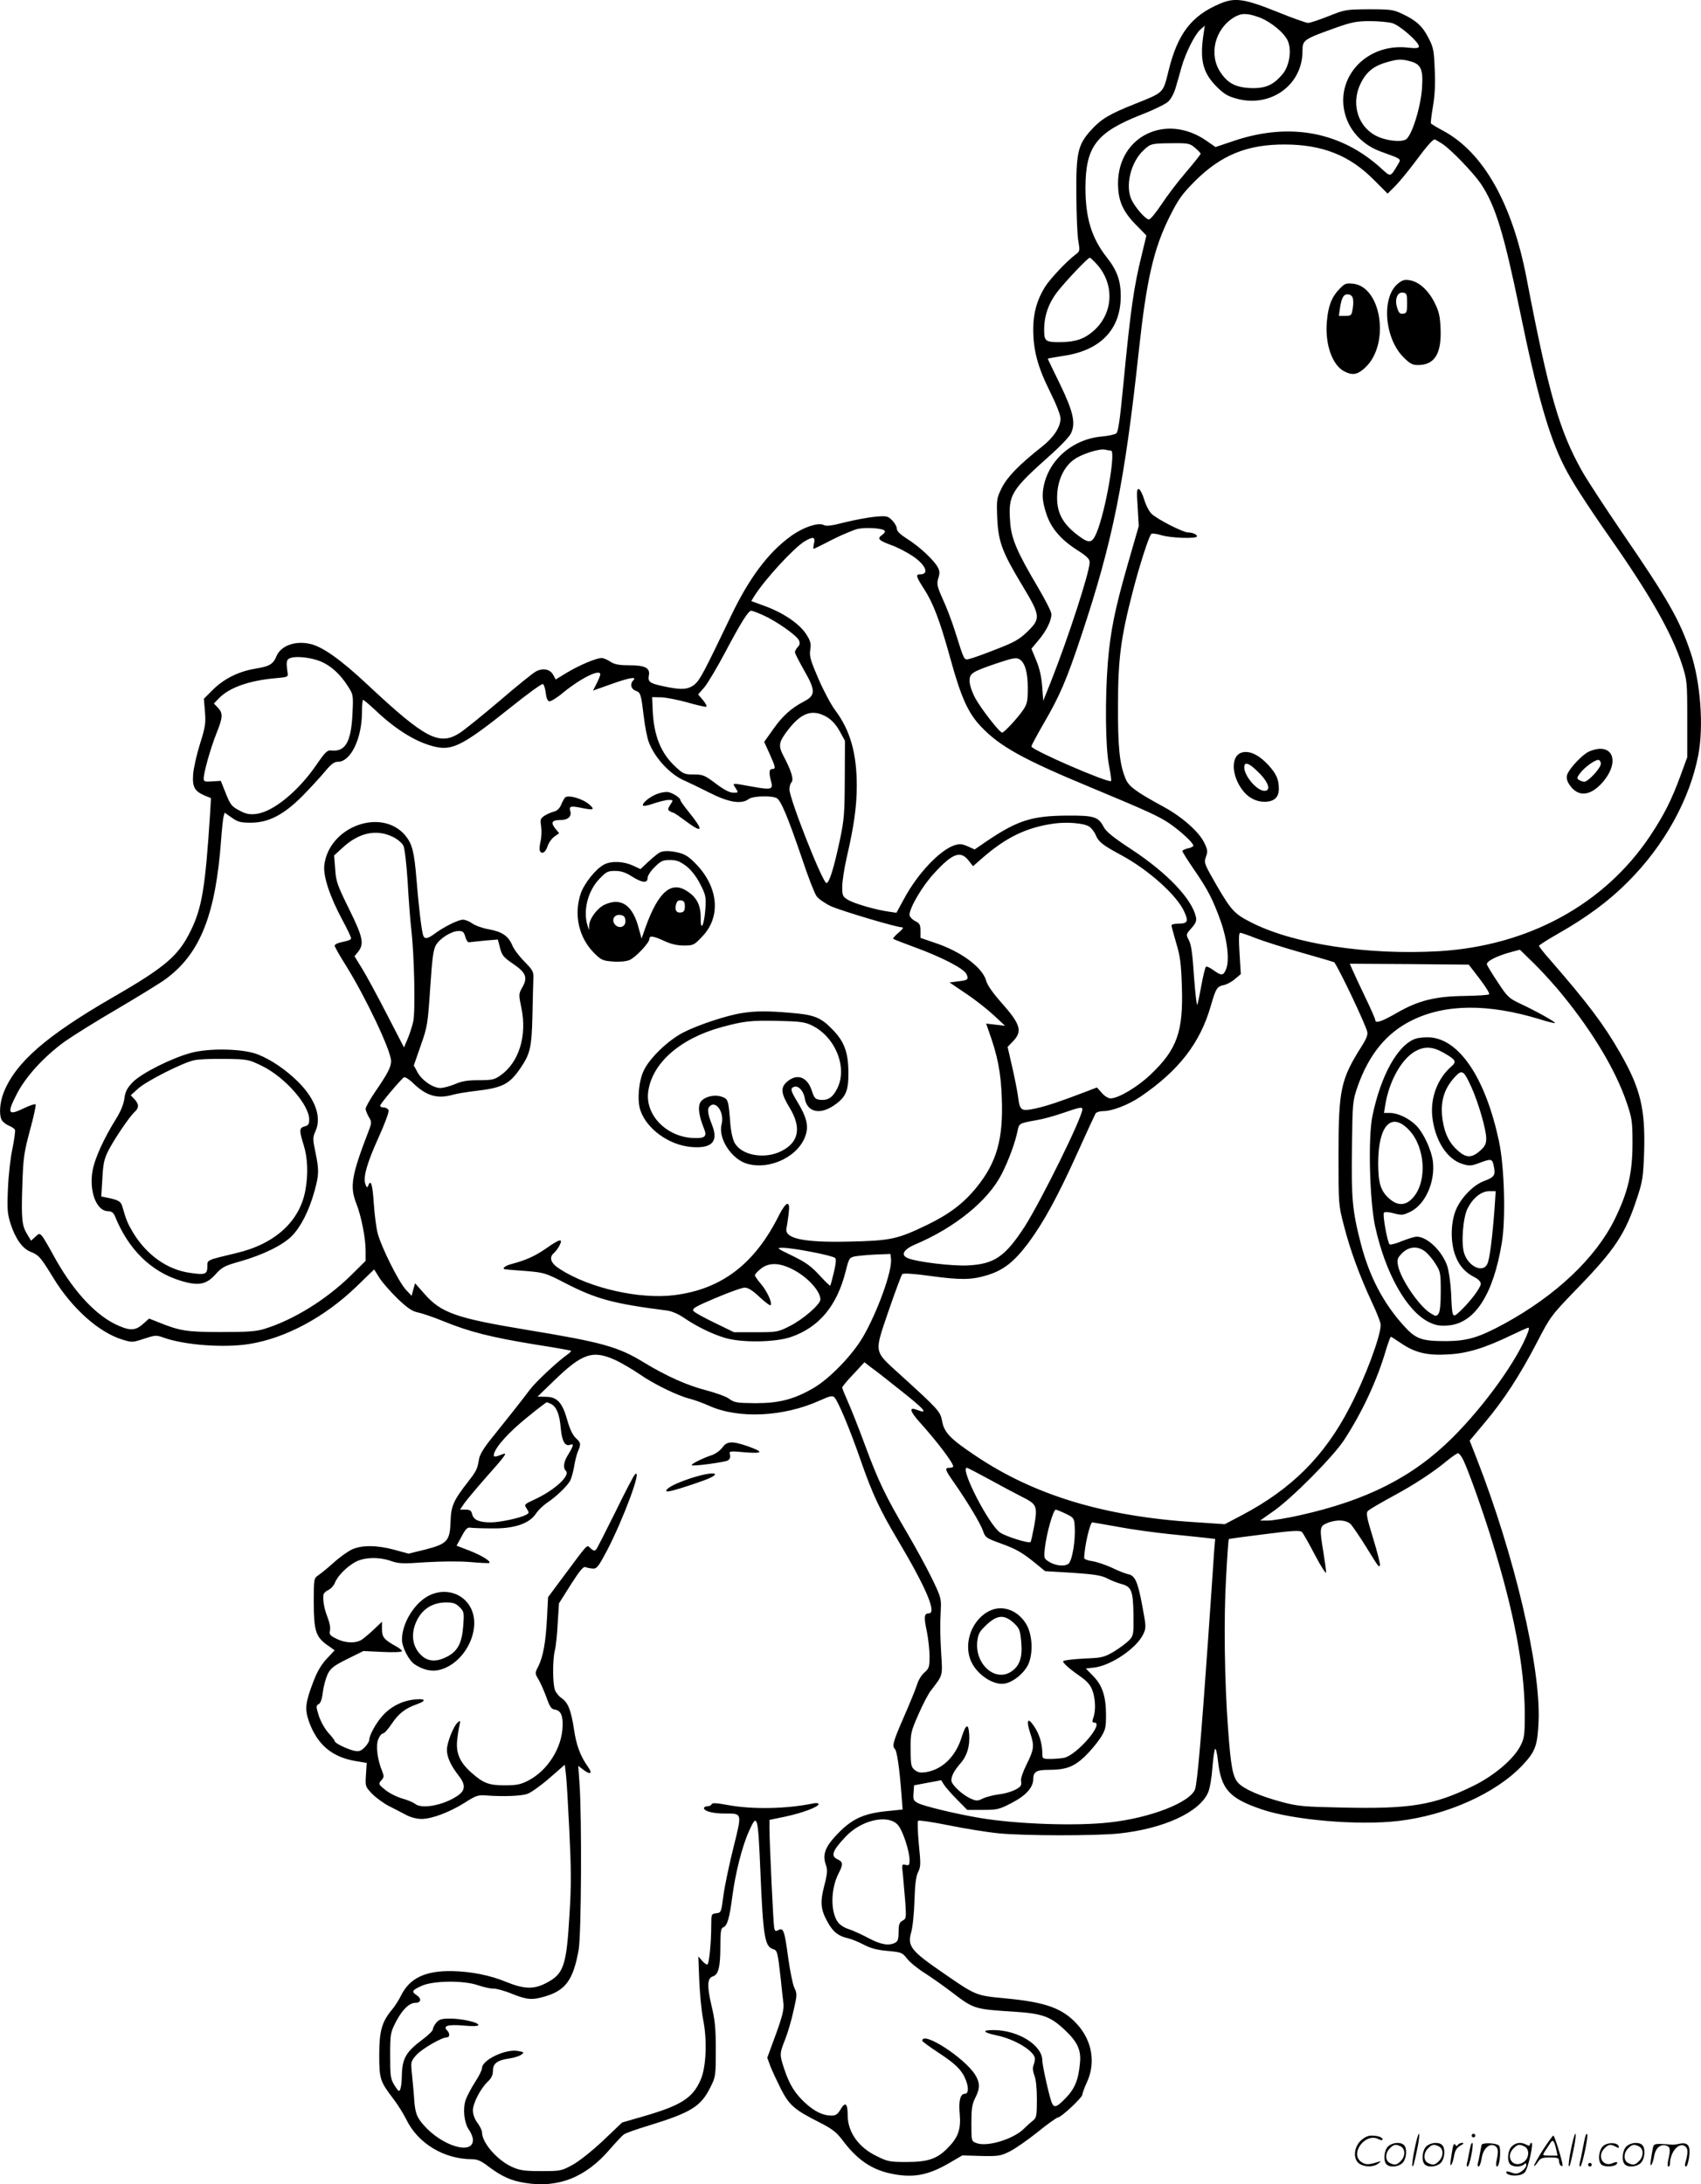 <svg version="1.0" xmlns="http://www.w3.org/2000/svg"
  viewBox="0 0 935.027 1200.369"
 preserveAspectRatio="xMidYMid meet">
<g transform="translate(-1.035,1200.607) scale(0.1,-0.1)"
fill="#000000" stroke="none">
<path d="M6717 11986 c-158 -66 -234 -166 -284 -372 -30 -121 -24 -115 -184
-179 -143 -57 -186 -83 -243 -146 -71 -79 -81 -123 -79 -359 1 -107 5 -220 11
-249 9 -53 9 -56 -17 -75 -47 -35 -138 -132 -166 -176 -44 -70 -65 -144 -65
-232 0 -117 24 -207 91 -342 35 -70 59 -131 59 -150 0 -46 -38 -104 -100 -153
-127 -100 -191 -166 -222 -226 -29 -59 -30 -64 -26 -167 6 -132 27 -187 137
-370 102 -169 103 -183 28 -256 -45 -43 -72 -58 -173 -97 -65 -26 -131 -49
-145 -52 -30 -7 -27 -13 -78 149 -17 55 -48 136 -68 179 -32 71 -34 84 -25
115 9 27 8 41 -3 61 -20 38 -101 114 -167 155 -39 25 -58 43 -58 57 0 11 -12
32 -26 46 -24 24 -30 25 -97 19 -39 -4 -113 -18 -165 -31 -70 -18 -99 -22
-114 -14 -30 16 -117 -14 -184 -64 -123 -90 -227 -230 -326 -437 -150 -313
-170 -350 -199 -375 -36 -29 -72 -32 -173 -10 -75 16 -85 24 -79 59 8 41 -20
56 -105 56 -60 0 -84 5 -107 20 -16 11 -38 20 -47 20 -30 0 -122 -39 -189 -79
l-64 -39 -13 24 c-17 33 -57 41 -96 20 -17 -9 -107 -82 -199 -161 -93 -79
-191 -158 -218 -176 -114 -73 -189 -34 -509 265 -147 138 -249 210 -317 224
-82 18 -159 -11 -183 -68 -18 -44 -39 -56 -113 -68 -93 -15 -172 -54 -234
-114 l-52 -52 6 -71 c5 -63 2 -84 -27 -176 -18 -57 -35 -132 -38 -167 -5 -71
7 -94 66 -119 l32 -13 -5 -88 c-26 -401 -44 -514 -106 -640 -67 -138 -139
-200 -429 -367 -368 -213 -534 -358 -600 -524 -21 -55 -26 -121 -10 -150 5
-10 23 -24 39 -31 16 -6 31 -17 34 -23 2 -7 -4 -52 -14 -102 -11 -49 -22 -148
-25 -220 -5 -114 -3 -138 14 -193 27 -83 65 -137 110 -155 46 -18 56 -30 127
-146 102 -166 248 -296 376 -336 55 -17 57 -17 121 4 61 20 67 21 108 6 116
-41 330 -57 470 -35 200 32 415 147 591 317 l96 93 30 -48 c17 -26 62 -77 100
-114 53 -50 79 -68 109 -74 21 -4 87 -26 145 -50 140 -57 259 -87 497 -126
109 -17 199 -33 201 -35 3 -2 -6 -11 -20 -21 -52 -36 -176 -152 -207 -194 -40
-54 -132 -170 -211 -268 -39 -48 -63 -87 -67 -110 -10 -58 -13 -65 -60 -126
-82 -105 -94 -134 -97 -218 -3 -108 -18 -124 -137 -155 l-94 -23 -77 21 c-95
26 -180 27 -234 2 -22 -10 -67 -42 -100 -72 -33 -30 -72 -61 -85 -70 -24 -16
-25 -19 -25 -145 0 -158 11 -192 71 -236 l44 -31 -44 -47 c-29 -31 -53 -71
-73 -125 -44 -114 -48 -151 -25 -218 45 -126 124 -195 252 -218 l66 -11 -4
-65 c-4 -64 -4 -65 34 -105 22 -22 64 -53 94 -68 30 -15 73 -37 95 -49 22 -12
58 -21 82 -21 57 0 155 37 239 90 61 39 73 43 119 39 94 -7 190 -3 225 9 19 7
73 45 120 86 l85 74 6 -51 c4 -29 12 -169 19 -313 10 -204 11 -303 1 -455 -17
-289 -31 -331 -131 -382 -66 -34 -120 -32 -216 7 -88 37 -196 58 -299 60 -147
2 -232 -38 -280 -134 -13 -26 -35 -61 -50 -78 -55 -66 -70 -117 -70 -247 0
-134 4 -147 79 -245 23 -30 54 -80 69 -110 64 -133 208 -220 364 -220 27 0 50
-10 87 -39 75 -56 125 -79 202 -91 182 -30 334 30 466 184 34 39 69 77 79 83
9 7 69 28 132 47 238 73 291 106 344 215 27 53 28 63 28 201 0 118 -4 164 -24
246 -25 108 -23 149 8 159 30 9 41 51 41 159 0 84 3 105 15 110 23 8 35 49 51
171 17 129 54 275 91 357 46 103 50 91 63 -217 15 -360 24 -415 69 -430 24 -7
26 -14 42 -155 6 -58 13 -123 16 -145 3 -31 -6 -70 -42 -169 l-47 -128 17 -47
c10 -25 36 -81 58 -125 46 -89 74 -114 209 -182 71 -36 95 -54 127 -96 81
-109 160 -164 269 -187 121 -25 203 -10 320 58 l72 42 103 -3 c95 -2 108 0
158 25 30 15 99 63 154 107 54 44 105 80 112 80 16 0 133 109 133 125 0 7 11
38 25 68 49 106 29 227 -52 317 -80 89 -172 123 -395 144 -167 16 -160 13
-358 150 -162 112 -182 138 -161 213 8 26 16 104 18 173 3 89 8 134 20 158 15
29 15 46 4 154 -6 67 -8 125 -4 128 5 4 80 -7 169 -25 88 -18 212 -38 275 -44
142 -14 530 -14 659 -1 246 26 443 116 491 225 10 23 20 82 24 138 4 53 11 99
15 102 4 3 11 -25 15 -62 17 -159 61 -209 240 -270 173 -59 530 -90 752 -64
267 31 536 152 681 305 73 77 84 109 90 246 11 298 -133 908 -339 1437 l-40
102 82 98 c105 124 194 261 289 444 73 141 78 147 216 290 213 219 269 304
334 504 30 90 33 115 38 250 7 238 -20 349 -131 543 -89 156 -178 274 -384
511 -35 39 -63 75 -63 79 0 4 47 34 105 67 158 90 279 179 385 286 199 199
339 452 386 697 30 159 12 399 -42 561 -60 179 -125 293 -374 656 -94 138
-196 293 -225 345 -123 220 -181 420 -304 1061 -79 409 -238 689 -459 807 -34
18 -63 36 -66 40 -2 4 3 45 11 92 10 57 14 123 10 202 -4 104 -7 123 -33 173
-33 66 -68 98 -144 134 -50 24 -66 26 -185 26 -127 -1 -132 -2 -222 -38 -51
-20 -101 -37 -112 -37 -11 0 -87 27 -168 60 -182 73 -234 81 -316 46z m217
-76 c63 -24 138 -86 156 -130 21 -51 8 -134 -27 -178 -51 -63 -96 -83 -179
-80 -80 4 -124 26 -163 84 -68 98 -34 240 73 305 40 24 72 24 140 -1z m729
-31 c41 -11 147 -104 147 -128 0 -10 -16 -12 -67 -6 -214 21 -384 -152 -343
-349 21 -101 95 -184 198 -222 121 -44 115 -40 97 -71 -42 -71 -40 -70 -87
-27 -222 205 -503 259 -809 158 l-107 -36 -52 36 c-220 151 -482 25 -484 -234
0 -96 25 -155 101 -232 l55 -56 -25 -104 c-44 -177 -62 -301 -102 -718 -19
-197 -28 -257 -39 -266 -9 -6 -46 -14 -82 -17 -166 -16 -300 -139 -320 -294
-5 -39 -1 -69 15 -121 25 -85 81 -151 176 -211 50 -32 65 -47 65 -65 0 -54
-118 -416 -213 -656 l-42 -105 -6 80 c-4 53 -15 101 -33 143 l-26 63 39 47
c43 50 71 108 71 143 0 12 -32 76 -71 142 -119 201 -150 273 -156 366 -11 149
4 173 230 374 48 43 95 93 103 109 29 56 15 120 -59 273 -37 75 -67 138 -67
140 0 1 37 8 83 15 206 29 318 145 318 329 0 84 -20 141 -77 213 -84 107 -117
217 -117 383 1 227 60 304 310 402 65 25 130 57 144 70 16 14 34 48 43 81 9
31 24 82 32 112 22 76 71 174 101 202 l26 23 -9 -60 c-18 -131 0 -199 70 -271
41 -42 63 -56 110 -69 188 -54 366 72 366 260 0 62 5 65 190 131 79 28 109 34
180 34 47 0 102 -5 123 -11z m100 -210 c59 -16 71 -44 64 -147 -7 -106 -57
-266 -90 -283 -32 -17 -122 -4 -172 26 -98 57 -129 185 -70 293 31 58 73 89
145 108 57 16 76 16 123 3z m175 -453 c48 -31 170 -158 212 -219 81 -121 127
-273 215 -699 94 -458 159 -687 243 -853 40 -80 115 -197 246 -385 227 -324
345 -531 402 -705 28 -88 29 -94 29 -300 l0 -210 -38 -104 c-49 -133 -90 -214
-167 -330 -251 -375 -668 -602 -1157 -632 -396 -23 -805 39 -1039 160 -88 45
-106 65 -185 200 -69 120 -71 125 -60 158 11 29 10 39 -9 78 -29 60 -122 142
-221 196 -158 86 -195 114 -212 157 -33 81 -42 173 -41 402 0 253 15 371 81
625 35 137 88 303 102 317 3 4 28 1 55 -7 53 -16 196 -21 196 -6 0 10 -24 21
-49 21 -28 0 -174 75 -201 103 -14 14 -32 49 -40 78 -9 29 -22 55 -29 57 -12
4 -13 -14 -7 -99 l6 -104 -60 -208 c-71 -247 -96 -370 -110 -542 -16 -199 -13
-465 6 -563 9 -45 14 -85 12 -88 -14 -13 -438 171 -438 190 0 6 32 65 70 131
85 146 123 233 205 480 171 513 237 837 315 1560 42 390 81 561 167 735 50
100 68 126 142 201 144 143 287 202 496 201 205 -1 354 -60 486 -193 l77 -77
37 37 c21 20 72 81 113 136 65 88 98 125 109 125 2 0 20 -11 41 -24z m-1359
-22 c17 -14 31 -29 31 -33 0 -4 -36 -49 -80 -101 -45 -52 -105 -131 -135 -177
-31 -46 -61 -83 -69 -83 -17 0 -69 58 -93 103 -40 75 -9 211 64 278 38 36 44
37 155 38 90 1 99 -1 127 -25z m-535 -645 c94 -110 85 -265 -21 -360 -49 -44
-99 -62 -178 -63 -88 -1 -95 4 -95 67 0 80 25 150 77 215 52 65 164 182 174
182 4 0 23 -19 43 -41z m73 -1019 c29 0 -30 -336 -79 -452 -24 -56 -39 -60
-94 -20 -95 69 -129 135 -122 236 5 80 40 151 94 188 43 30 138 60 169 53 11
-3 25 -5 32 -5z m-1244 -440 c5 -4 -1 -15 -13 -23 -30 -21 -21 -30 48 -56 33
-11 84 -38 115 -58 74 -48 99 -103 46 -103 -27 0 -24 -11 21 -81 51 -79 87
-174 145 -384 58 -211 97 -297 167 -371 104 -110 232 -181 611 -338 302 -126
367 -155 427 -196 61 -42 130 -106 130 -121 0 -5 -13 -12 -30 -15 -16 -4 -30
-10 -30 -15 0 -5 29 -51 64 -102 76 -110 103 -163 146 -282 37 -104 50 -217
30 -265 -15 -37 -26 -37 -70 -5 -19 14 -37 22 -41 18 -4 -5 -15 -48 -24 -98
-9 -49 -19 -99 -23 -110 -3 -11 -11 57 -18 150 -8 124 -15 179 -28 203 -17 33
-17 33 14 68 24 27 29 41 24 62 -23 99 -156 239 -349 367 -104 68 -145 101
-158 127 -29 56 -53 63 -201 62 -191 -1 -271 -26 -435 -136 l-73 -50 -38 17
c-32 14 -44 15 -73 6 -81 -27 -203 -156 -277 -294 l-42 -77 -41 6 c-73 10
-193 45 -225 65 -29 17 -32 23 -32 71 0 29 11 103 25 163 40 173 55 282 55
393 0 177 -36 305 -118 414 -22 29 -64 107 -92 172 -44 102 -51 125 -46 160 6
35 2 49 -22 87 -37 57 -125 117 -226 154 l-76 28 16 26 c59 94 217 265 277
302 47 28 60 25 52 -11 -4 -16 -5 -30 -2 -30 2 0 48 22 101 50 54 27 116 53
139 59 44 10 136 5 150 -9z m-667 -465 c68 -30 180 -108 195 -136 8 -16 7 -25
-5 -38 -9 -10 -16 -23 -16 -29 0 -7 23 -51 50 -99 64 -111 64 -138 1 -171 -71
-37 -119 -80 -171 -154 l-49 -69 30 -66 c33 -74 35 -83 14 -83 -17 0 -19 -21
-6 -68 13 -45 1 -48 -108 -28 -111 20 -106 21 -87 -9 16 -25 16 -25 -13 -25
-20 0 -51 16 -96 50 -61 46 -71 50 -121 50 -50 0 -58 3 -99 41 -82 75 -121
172 -127 314 l-3 70 51 -1 c27 -1 92 -14 143 -28 51 -15 98 -25 103 -24 6 2
-2 18 -17 36 l-27 32 34 39 c18 21 71 110 117 197 86 162 125 224 141 224 5 0
35 -11 66 -25z m-2430 -255 c54 -23 105 -70 144 -131 32 -49 33 -51 28 -152
-7 -158 -39 -214 -117 -205 -21 3 -34 -10 -80 -77 -101 -148 -241 -262 -334
-272 -31 -4 -55 0 -83 15 -51 26 -57 33 -86 107 l-24 60 -47 -3 c-41 -3 -47
-1 -47 15 0 34 37 165 69 246 37 92 38 113 9 144 l-22 23 28 29 c56 58 164 97
310 110 69 6 71 7 67 31 -9 62 -6 74 19 81 35 11 118 0 166 -21z m3840 12 c29
-19 44 -73 44 -155 0 -74 -3 -89 -26 -123 -29 -43 -104 -124 -115 -124 -14 0
-118 134 -148 190 -18 34 -31 73 -31 94 0 42 13 50 147 96 92 31 111 34 129
22z m-2306 -82 c0 -6 -9 -28 -20 -50 l-20 -39 96 34 c99 36 148 45 126 23 -20
-20 -14 -48 13 -58 27 -10 29 -17 45 -148 6 -51 18 -112 27 -135 34 -89 121
-181 201 -213 20 -9 81 -38 134 -65 105 -53 174 -64 214 -34 22 17 125 20 154
5 23 -12 63 -109 140 -335 32 -97 68 -189 79 -204 11 -15 47 -40 79 -55 58
-26 360 -116 391 -116 10 0 3 -11 -19 -29 -19 -16 -33 -32 -30 -34 3 -3 57
-24 120 -47 150 -55 269 -117 283 -147 13 -30 8 -34 -48 -40 l-45 -6 93 -63
c51 -34 119 -88 152 -119 l60 -56 -52 6 -52 6 15 -43 c48 -133 66 -225 71
-364 9 -226 -27 -355 -138 -492 -72 -89 -150 -148 -274 -208 -162 -78 -198
-86 -426 -91 -255 -6 -361 17 -345 76 2 9 7 42 11 74 5 45 4 57 -8 57 -7 0
-26 -26 -42 -57 -133 -270 -315 -411 -576 -444 -191 -25 -469 38 -631 143 -51
32 -62 64 -32 89 8 7 22 25 30 41 21 41 1 36 -73 -16 -62 -43 -111 -65 -190
-86 -40 -10 -59 -29 -30 -30 6 -1 57 -5 112 -9 95 -8 106 -11 210 -65 173 -89
265 -114 562 -152 25 -3 63 -19 93 -40 69 -47 154 -89 225 -110 91 -28 279
-25 364 5 155 54 252 171 300 361 18 72 20 75 52 82 19 3 70 8 114 10 l80 3 3
-27 c8 -65 -75 -293 -154 -429 -60 -102 -184 -230 -274 -282 -106 -61 -186
-82 -317 -82 -100 1 -116 3 -143 23 -16 13 -73 33 -125 47 -106 27 -220 78
-344 153 -143 88 -232 112 -651 181 -380 63 -464 92 -555 195 l-53 60 -10 -35
-9 -34 -32 34 c-39 42 -136 236 -155 311 -8 31 -17 104 -21 163 -7 105 -16
134 -30 99 -6 -15 -8 -14 -16 6 -14 37 8 116 73 259 33 73 58 139 54 148 -3 8
-15 15 -26 15 -11 0 -20 4 -20 10 0 10 113 144 131 156 6 3 30 -12 52 -34 72
-69 132 -86 217 -62 19 6 76 15 125 21 147 17 185 36 246 125 54 79 62 115 66
289 2 88 4 179 5 202 2 39 -2 47 -49 95 -29 29 -59 69 -67 90 -22 51 -56 74
-128 87 -35 6 -76 21 -93 33 -16 12 -40 21 -52 20 -28 -2 -105 -41 -152 -76
-39 -29 -56 -32 -64 -12 -9 23 -25 158 -37 306 -13 157 -23 196 -61 244 -130
156 -420 51 -446 -162 -7 -61 30 -172 98 -299 27 -50 49 -96 49 -102 0 -10
-10 -13 -62 -25 -16 -4 -28 -11 -28 -17 0 -6 27 -54 60 -106 110 -176 250
-471 250 -528 0 -33 -19 -69 -87 -168 -29 -43 -53 -85 -53 -94 0 -8 8 -28 17
-44 17 -28 17 -32 0 -77 -95 -247 -105 -306 -68 -400 27 -68 51 -190 51 -258
l0 -57 -82 -81 c-137 -134 -316 -244 -475 -293 -46 -14 -94 -17 -238 -17 -187
0 -226 6 -342 53 l-53 21 -34 -30 c-43 -39 -76 -38 -156 1 -118 60 -239 196
-340 384 -24 44 -50 88 -58 98 -15 16 -17 16 -38 -4 l-23 -21 -20 33 c-31 50
-34 86 -28 271 5 152 9 180 42 303 21 75 34 139 31 142 -3 4 -33 -6 -66 -22
-85 -41 -92 -28 -40 74 49 98 150 209 267 294 44 31 175 113 292 181 117 69
234 141 261 161 191 140 276 354 306 770 4 55 10 110 13 123 l6 22 39 -27 c33
-24 49 -28 105 -28 98 0 182 44 286 149 44 45 99 105 123 134 33 40 50 52 71
52 69 0 131 128 131 273 0 37 3 67 6 67 4 0 36 -27 72 -61 116 -109 228 -176
330 -198 92 -19 153 13 406 215 92 74 173 133 180 131 6 -2 13 -23 16 -48 3
-28 10 -45 20 -47 8 -1 43 20 76 48 98 80 204 132 204 100z m1245 -234 c27
-16 51 -42 71 -78 l29 -53 -1 -210 c-1 -190 -3 -223 -28 -340 -32 -149 -56
-227 -72 -232 -19 -6 -204 462 -204 515 0 16 5 33 11 39 14 14 -1 64 -42 141
-32 61 -29 79 23 147 74 96 135 116 213 71z m1442 -602 c13 -8 29 -29 37 -48
15 -37 39 -55 141 -110 150 -81 307 -222 346 -312 24 -53 18 -64 -38 -64 -18
0 -33 -4 -33 -10 0 -5 12 -49 26 -97 22 -73 27 -114 31 -239 8 -247 -26 -344
-171 -482 -72 -69 -178 -132 -221 -132 -12 0 -34 13 -48 30 l-27 30 -68 -26
c-136 -52 -208 -76 -272 -90 -78 -16 -84 -12 -94 69 -4 28 -18 101 -32 161
l-25 109 30 31 c53 55 41 94 -64 212 -47 53 -78 97 -84 121 -20 73 -139 161
-282 208 l-79 27 0 39 c0 33 -4 41 -30 54 -17 9 -30 24 -30 34 0 39 72 161
137 230 99 108 143 124 187 69 l25 -32 48 42 c131 115 242 169 388 191 75 12
173 4 202 -15z m-3827 -57 c25 -12 51 -34 58 -49 7 -15 17 -101 23 -195 5 -92
14 -211 20 -263 17 -144 23 -450 11 -507 -6 -27 -20 -70 -31 -96 l-20 -47 -94
182 c-52 101 -113 214 -136 251 l-42 68 21 26 c33 43 25 80 -51 234 -64 130
-72 151 -76 219 l-6 75 47 43 c90 83 186 103 276 59z m398 -549 c5 -18 14 -32
21 -30 7 1 45 5 85 9 l73 6 12 -46 c10 -40 19 -52 71 -87 72 -49 82 -75 52
-129 -21 -37 -21 -40 -6 -112 33 -154 -13 -302 -115 -373 -32 -23 -47 -26
-118 -26 -60 0 -94 -5 -130 -21 -26 -11 -62 -21 -80 -22 -41 -1 -103 41 -128
87 l-20 37 38 109 c37 105 39 120 52 315 11 166 17 212 32 238 22 37 86 77
125 77 22 0 29 -6 36 -32z m4349 -9 c42 -16 155 -52 251 -79 96 -27 176 -51
177 -52 36 -55 169 -336 181 -382 4 -16 -5 -39 -29 -77 -117 -184 -129 -239
-129 -599 0 -273 0 -276 30 -390 35 -137 87 -277 153 -419 27 -57 49 -113 49
-125 0 -63 -85 -291 -171 -455 -138 -267 -319 -448 -593 -592 l-93 -49 -164
11 c-497 31 -885 148 -1209 367 -136 91 -170 126 -181 189 -10 52 -17 61 -233
257 -144 131 -141 113 -62 346 37 107 71 199 76 204 6 6 60 3 147 -9 175 -24
232 -23 319 3 91 28 147 72 226 176 84 113 162 255 272 499 50 111 95 208 99
215 5 6 23 12 41 12 50 0 138 34 205 79 210 143 327 293 386 496 29 101 35
110 74 118 15 3 43 18 60 33 l32 27 -7 113 c-5 81 -4 114 4 114 6 0 46 -14 89
-31z m1689 -319 c165 -203 287 -410 345 -580 30 -88 33 -105 33 -225 0 -166
-24 -268 -98 -420 -105 -212 -322 -418 -606 -573 -140 -76 -202 -95 -320 -96
-134 0 -166 11 -230 81 -115 126 -192 273 -239 454 -47 181 -53 249 -49 529 3
249 4 257 31 335 62 177 160 296 299 364 184 91 420 92 702 6 44 -14 82 -23
84 -21 5 5 -104 66 -190 106 -63 30 -72 38 -123 116 -31 46 -58 91 -61 99 -7
17 55 49 136 70 l45 12 78 -76 c43 -42 117 -123 163 -181z m-462 97 c32 -42
56 -80 52 -85 -4 -4 -65 -8 -134 -9 -162 -2 -255 -25 -373 -93 -85 -49 -119
-60 -119 -39 0 6 -25 63 -56 127 -31 64 -62 132 -70 150 l-14 32 327 -2 327
-3 60 -78z m-2184 -717 c0 -44 -227 -504 -318 -646 -107 -164 -166 -205 -313
-212 -82 -4 -272 18 -326 39 -43 16 -29 47 35 75 223 94 404 242 479 389 39
77 75 175 88 242 7 35 11 37 101 53 33 5 99 23 145 39 93 32 109 36 109 21z
m-1487 -784 c65 -12 122 -27 128 -33 7 -7 4 -33 -7 -79 -9 -38 -18 -71 -20
-73 -2 -2 -29 24 -60 58 -45 49 -76 71 -148 106 -89 43 -90 44 -51 44 22 0 93
-10 158 -23z m-117 -90 c85 -39 164 -122 164 -171 0 -27 -96 -110 -168 -146
-65 -33 -71 -34 -187 -34 l-120 0 -105 51 c-58 28 -111 57 -117 65 -11 13 7
24 121 72 73 31 145 57 160 57 19 0 44 -16 82 -52 30 -28 57 -48 60 -45 11 11
-17 74 -51 115 -19 22 -35 45 -35 50 0 6 15 22 33 36 41 33 95 34 163 2z
m4054 -350 c-57 -152 -239 -405 -416 -581 -216 -215 -470 -344 -839 -426 -71
-16 -150 -29 -174 -29 l-44 0 74 52 c99 69 324 295 386 388 98 149 183 329
232 498 12 39 24 72 27 72 2 0 27 -16 55 -35 76 -52 144 -69 258 -62 106 5
203 35 352 107 46 22 86 40 91 40 4 0 3 -11 -2 -24z m-5017 -154 c34 -16 94
-51 132 -77 79 -55 208 -118 275 -135 25 -6 74 -24 110 -40 161 -72 408 -60
605 29 58 26 71 29 82 18 20 -20 84 -172 143 -342 66 -190 107 -277 209 -448
153 -258 212 -397 167 -397 -26 0 -28 -20 -11 -99 8 -40 15 -102 15 -137 0
-59 -3 -67 -28 -89 -16 -13 -34 -43 -41 -67 -7 -24 -40 -103 -72 -177 -60
-137 -66 -160 -49 -177 11 -11 25 -109 35 -241 l7 -91 -69 -7 c-148 -13 -213
-44 -302 -141 -56 -61 -70 -103 -51 -156 10 -28 9 -46 -9 -116 -24 -93 -20
-132 24 -208 28 -47 56 -68 105 -79 19 -4 58 -20 87 -35 38 -20 73 -30 132
-35 76 -7 81 -9 107 -42 14 -19 58 -55 98 -80 39 -25 105 -72 146 -103 124
-95 125 -95 345 -109 154 -10 199 -26 276 -98 71 -66 93 -112 86 -182 -8 -93
-28 -142 -77 -193 -52 -54 -66 -58 -79 -25 -14 37 -51 202 -51 229 0 85 -133
168 -269 168 -66 0 -58 -13 17 -29 103 -21 213 -89 211 -130 0 -9 -4 -25 -8
-36 -5 -12 -3 -33 5 -54 9 -21 14 -71 14 -132 0 -90 -2 -101 -22 -117 -12 -9
-34 -29 -48 -43 -57 -58 -204 -103 -262 -80 -28 10 -28 11 -28 109 0 79 4 105
20 137 28 53 28 85 1 129 -59 94 -291 244 -291 187 0 -4 43 -35 96 -70 70 -46
103 -75 125 -109 32 -50 40 -112 14 -112 -26 0 -36 -37 -29 -113 7 -84 -9
-128 -68 -187 -57 -58 -109 -75 -223 -75 -93 0 -105 2 -167 33 -99 48 -158
132 -158 224 0 65 -13 76 -38 34 -17 -29 -27 -36 -52 -36 -46 0 -93 23 -145
71 -55 51 -86 101 -114 186 -26 79 -26 83 5 161 14 35 35 106 46 157 20 87 21
94 5 127 -9 18 -23 90 -33 158 -21 157 -27 174 -54 160 -16 -9 -20 -7 -24 12
-5 25 -26 474 -26 548 l0 45 87 18 c93 20 183 53 183 69 0 5 -12 7 -27 4 -151
-31 -333 -34 -468 -10 -65 12 -90 14 -93 5 -2 -6 -12 -11 -23 -11 -10 0 -19
-5 -19 -10 0 -17 48 -30 113 -30 99 0 97 6 49 -187 -23 -92 -48 -211 -55 -263
-12 -93 -13 -95 -39 -98 -27 -3 -28 -5 -28 -66 0 -100 -12 -216 -22 -216 -6 0
-19 10 -30 23 l-19 22 5 -130 c3 -71 12 -168 21 -215 24 -117 17 -267 -14
-335 -44 -100 -109 -140 -317 -200 l-114 -33 -105 -100 c-61 -57 -131 -113
-168 -133 -60 -33 -66 -34 -172 -34 -93 0 -118 4 -160 23 -82 37 -165 133
-165 190 0 10 -11 33 -25 52 -16 21 -25 47 -25 69 0 40 43 122 84 160 18 17
26 35 26 58 0 40 25 58 91 67 26 4 55 13 65 21 17 12 16 14 -18 20 -68 13
-198 -49 -198 -94 0 -10 -17 -45 -39 -78 -21 -33 -44 -77 -51 -97 -17 -51 -8
-126 18 -164 12 -16 22 -42 22 -56 0 -84 -169 -34 -270 81 -41 46 -49 71 -54
158 -2 28 -7 82 -11 121 -7 70 -7 71 24 107 31 34 139 97 168 97 16 0 17 22 2
37 -26 26 2 35 87 28 55 -5 84 -4 84 3 0 15 -96 36 -159 35 -44 0 -58 -5 -73
-23 -10 -12 -18 -28 -18 -36 0 -7 -24 -31 -52 -52 -98 -73 -117 -107 -119
-207 0 -27 -4 -59 -8 -69 -6 -17 -10 -14 -32 20 -22 36 -24 49 -24 164 0 121
2 127 32 186 36 68 73 104 109 104 30 0 32 25 4 42 -29 19 -25 27 28 51 64 29
231 31 311 3 30 -10 68 -19 84 -18 16 0 62 -12 102 -29 83 -33 111 -35 182
-14 113 34 154 90 184 255 15 82 18 729 5 914 l-7 98 30 -23 c38 -28 50 -19
23 18 -42 60 -64 118 -77 209 -16 103 -33 146 -69 169 -12 8 -28 27 -34 41
-14 30 -15 164 -2 219 6 22 13 90 16 150 l7 110 65 103 c50 78 69 101 81 96 9
-4 27 -7 41 -8 21 -1 31 12 77 99 91 175 196 458 154 419 -7 -6 -55 -98 -107
-205 -53 -106 -100 -200 -106 -207 -9 -10 -15 -9 -31 5 -23 21 -8 35 -150
-155 l-84 -113 -6 -117 c-7 -132 -21 -210 -48 -264 -19 -37 -19 -37 3 -74 12
-21 31 -65 43 -98 16 -46 26 -62 42 -64 35 -5 48 -30 46 -91 -3 -119 -81 -243
-187 -299 -43 -22 -64 -27 -131 -27 -89 0 -119 12 -186 72 -61 55 -82 104 -76
172 3 31 9 70 13 86 6 26 5 28 -8 17 -24 -19 -61 -112 -61 -152 0 -40 22 -87
64 -141 41 -52 38 -83 -8 -113 -78 -52 -197 -73 -232 -42 -9 7 -41 21 -71 29
-30 9 -72 30 -93 48 -37 30 -37 32 -21 51 16 17 16 23 5 51 -26 62 -36 142
-21 176 7 17 18 31 26 31 7 0 29 25 49 55 38 56 73 83 138 106 56 20 46 33
-20 25 -66 -8 -127 -40 -172 -91 -35 -40 -71 -106 -71 -130 0 -9 -11 -27 -25
-41 -21 -21 -31 -24 -58 -19 -39 9 -107 42 -107 53 0 5 -16 25 -35 46 -19 21
-42 62 -52 93 -16 51 -16 56 -1 64 11 6 19 29 23 67 4 31 16 75 26 97 17 34
32 46 108 84 l89 44 106 -5 c58 -3 106 -1 106 4 0 5 -14 17 -31 26 -67 37 -79
51 -79 95 l0 41 -42 -40 c-24 -23 -54 -48 -68 -58 -33 -22 -93 -20 -141 5 -35
17 -40 24 -35 44 4 14 -2 45 -13 73 -18 46 -26 88 -23 123 1 9 13 21 27 27 14
7 30 24 36 39 14 38 66 90 114 116 49 26 130 28 197 4 40 -14 65 -15 190 -6
86 5 183 6 243 1 55 -5 102 -7 105 -5 11 9 -43 42 -110 68 l-70 27 28 51 c21
40 32 51 47 48 11 -2 65 -4 120 -4 123 -2 205 26 242 82 13 19 40 45 61 59 50
33 111 92 127 122 7 14 16 48 21 75 4 27 13 64 20 82 19 44 18 50 -11 77 -17
16 -33 50 -46 97 -27 97 -56 129 -118 129 l-46 1 87 84 c158 154 216 174 341
117z m1557 -158 c148 -117 169 -142 96 -114 -41 15 -33 -11 22 -72 93 -103
182 -221 182 -240 0 -5 -9 -8 -20 -8 -29 0 -25 -11 25 -82 70 -100 145 -224
159 -265 12 -36 18 -40 98 -69 86 -31 119 -50 198 -115 l45 -37 150 -9 c118
-8 158 -14 190 -30 22 -12 58 -26 81 -32 54 -15 63 -36 65 -171 1 -107 0 -112
-24 -138 -15 -15 -52 -43 -82 -61 -50 -30 -67 -35 -138 -38 -45 -2 -97 -6
-115 -9 -34 -5 -34 -6 -15 -26 10 -11 43 -38 74 -59 41 -28 61 -49 73 -79 18
-45 21 -116 6 -154 -7 -21 -6 -26 5 -26 59 0 -95 -179 -166 -194 -17 -3 -51
-6 -75 -6 -43 0 -44 1 -44 33 -1 54 -17 106 -47 149 -34 50 -43 31 -19 -42 23
-69 20 -88 -20 -169 -20 -40 -34 -80 -31 -91 2 -10 2 -22 -2 -27 -12 -20 -69
-42 -122 -48 -30 -4 -68 -14 -85 -22 -28 -14 -36 -15 -65 -2 -46 19 -109 77
-109 101 0 25 16 55 51 95 36 41 51 94 47 158 -4 63 -18 58 -41 -14 -33 -108
-107 -180 -199 -194 -27 -4 -43 -1 -59 12 -20 16 -23 28 -23 112 -1 90 1 98
43 194 24 55 55 115 70 133 65 84 63 77 55 202 -6 114 -7 136 -2 248 3 51 -2
68 -48 162 -28 58 -89 170 -136 250 -120 205 -157 280 -233 485 -36 98 -80
208 -96 243 -16 36 -29 68 -29 73 0 5 27 38 61 73 l61 66 36 -28 c21 -14 89
-68 152 -118z m-1909 -84 c29 -16 46 -58 52 -135 7 -71 24 -100 53 -88 20 7
17 -6 -11 -52 -27 -43 -31 -75 -14 -92 26 -26 -64 -108 -176 -159 -54 -25 -54
-26 -39 -49 14 -22 14 -24 -5 -34 -32 -17 -142 -41 -193 -41 -63 0 -94 13
-102 44 -5 21 -12 26 -37 26 l-30 0 23 34 c13 18 66 82 118 141 107 120 123
142 94 130 -45 -18 -53 -18 -48 2 11 41 83 120 182 200 56 46 105 83 108 83 3
0 14 -5 25 -10z m5013 -307 c30 -63 110 -288 159 -448 121 -391 177 -691 179
-942 0 -116 -2 -138 -22 -177 -35 -74 -148 -170 -265 -226 -215 -105 -344
-126 -725 -117 -200 4 -236 7 -322 30 -119 32 -208 70 -241 105 -30 32 -41 89
-56 297 -20 265 -24 612 -11 830 6 116 13 211 15 213 1 2 90 14 196 27 154 20
196 22 206 12 7 -7 39 -64 72 -127 33 -63 61 -106 61 -95 0 11 -7 61 -15 110
-22 135 -21 143 20 161 53 22 108 18 132 -8 11 -13 49 -68 83 -123 71 -115 68
-110 76 -102 3 3 -13 69 -37 147 -37 121 -41 143 -28 154 8 8 65 41 127 75
125 67 230 136 307 200 27 22 55 41 60 41 6 0 19 -17 29 -37z m-2605 -107 c64
-35 144 -78 178 -95 83 -41 87 -51 69 -157 -9 -48 -18 -89 -21 -92 -9 -9 -135
30 -167 52 -62 42 -223 356 -183 356 4 0 60 -29 124 -64z m421 -189 c43 -21
45 -24 48 -69 5 -77 -14 -191 -35 -206 -22 -16 -75 -10 -110 14 -24 15 -25 20
-19 73 9 81 46 211 60 211 6 -1 31 -11 56 -23z m283 -71 c73 -14 204 -32 292
-41 88 -9 179 -18 202 -21 l43 -5 -6 -72 c-2 -40 -18 -263 -34 -497 -37 -527
-58 -766 -70 -805 -24 -73 -247 -160 -472 -184 -185 -21 -514 -9 -713 25 -126
21 -305 64 -338 81 -25 13 -28 19 -25 56 l3 42 74 14 75 14 15 -24 c8 -13 40
-50 71 -81 l57 -58 86 0 c79 0 91 3 158 38 78 40 119 85 119 131 0 40 18 51
83 51 96 0 140 16 201 74 30 29 68 75 85 101 28 44 31 57 31 125 0 104 -20
164 -70 215 l-41 42 45 5 c94 11 234 106 271 184 16 34 16 41 -5 152 -25 135
-40 170 -78 177 -15 3 -55 19 -90 36 -35 16 -83 32 -108 36 -24 3 -44 11 -44
17 1 62 32 196 45 196 3 0 65 -11 138 -24z m-1206 -1640 c26 -30 63 -143 63
-191 0 -29 -3 -32 -22 -27 -21 5 -21 3 -14 -59 3 -35 9 -103 13 -150 5 -82 5
-87 -16 -98 -17 -10 -21 -21 -21 -61 0 -39 -4 -52 -19 -60 -35 -18 -78 -11
-148 26 -37 20 -86 42 -108 49 -21 6 -48 23 -58 37 -42 56 -41 182 2 267 27
52 26 65 -4 79 -40 18 -30 47 44 125 87 93 235 125 288 63z M7693 10446 c-90
-76 -72 -299 32 -403 35 -35 49 -43 79 -43 93 0 131 62 125 202 -3 68 -9 94
-34 143 -34 67 -85 113 -136 121 -28 5 -41 1 -66 -20z m52 -106 c0 -49 -2 -55
-22 -58 -16 -2 -24 4 -32 31 -16 47 0 90 32 85 20 -3 22 -9 22 -58z M7373
10418 c-43 -45 -62 -94 -69 -180 -11 -124 30 -239 96 -273 47 -24 74 -18 118
24 133 129 86 441 -70 458 -39 4 -46 1 -75 -29z m75 -57 c2 -13 1 -39 -3 -57
-5 -31 -9 -34 -41 -34 l-34 0 6 43 c9 59 21 79 47 75 14 -2 23 -11 25 -27z
M8745 7876 c-38 -17 -112 -97 -121 -130 -4 -18 1 -35 16 -56 46 -65 112 -59
178 15 103 117 56 227 -73 171z m65 -67 c0 -24 -70 -99 -91 -99 -8 0 -21 5
-29 10 -13 8 -12 13 6 37 24 32 80 73 100 73 8 0 14 -10 14 -21z M6832 7869
c-53 -20 -53 -113 -1 -192 33 -50 79 -77 131 -77 51 0 78 24 78 70 0 53 -13
82 -56 130 -54 59 -109 85 -152 69z m98 -109 c54 -53 68 -100 31 -100 -41 0
-111 81 -111 130 0 33 28 23 80 -30z M3625 7644 c-42 -15 -87 -52 -80 -65 3
-4 30 1 60 12 30 10 66 19 81 19 26 0 26 0 9 -26 -14 -22 -15 -28 -4 -35 8 -5
17 -9 21 -9 3 0 33 -20 66 -45 98 -73 103 -55 16 52 -24 30 -44 58 -44 63 0
11 -37 36 -65 43 -11 3 -38 -1 -60 -9z M3116 7623 c-4 -5 -14 -22 -21 -39 -8
-20 -22 -34 -40 -38 -15 -4 -38 -14 -52 -23 -22 -15 -24 -21 -18 -58 3 -23 2
-60 -3 -81 -5 -21 -7 -45 -5 -51 9 -25 32 -13 43 22 6 19 23 43 37 53 l27 19
-23 28 c-25 33 -16 45 35 45 37 0 58 21 49 49 -8 27 2 30 68 16 60 -12 68 -8
39 18 -37 34 -118 57 -136 40z M3640 7323 c-8 -3 -36 -25 -62 -49 l-47 -44
-43 20 c-51 23 -118 26 -157 5 -45 -23 -108 -102 -128 -158 -40 -118 -11 -246
76 -331 36 -36 47 -40 101 -44 35 -3 72 1 90 8 34 14 110 95 110 116 0 20 21
17 82 -11 36 -17 71 -25 107 -25 52 0 57 2 101 49 103 106 91 267 -30 395 -38
40 -62 57 -95 65 -47 12 -81 13 -105 4z m142 -76 c27 -21 55 -56 76 -97 31
-60 34 -71 30 -135 -6 -93 -27 -135 -26 -53 1 67 -21 112 -72 145 -89 61 -160
0 -231 -196 l-22 -63 -14 51 c-33 133 -98 178 -190 135 -40 -19 -83 -77 -84
-114 l-1 -25 -8 25 c-26 81 2 190 64 255 38 40 47 45 87 45 33 0 58 -8 92 -30
57 -36 87 -39 87 -9 0 12 17 39 39 60 34 34 45 39 84 39 36 0 54 -7 89 -33z
m-7 -222 c0 -21 -5 -31 -19 -33 -26 -5 -38 11 -30 42 5 20 12 26 28 24 16 -2
21 -10 21 -33z m-327 -77 c4 -33 -31 -49 -55 -25 -24 24 -8 59 25 55 21 -2 28
-9 30 -30z M4090 6439 c-82 -12 -245 -66 -324 -107 -83 -43 -183 -139 -216
-207 -29 -59 -38 -164 -20 -219 34 -103 156 -192 279 -203 113 -10 151 28 117
117 -27 68 -30 94 -12 109 35 29 79 -40 63 -101 -21 -78 56 -195 143 -218 130
-35 289 47 321 165 14 49 0 98 -47 175 -37 61 -41 75 -20 83 24 10 53 -21 60
-62 12 -75 80 -93 157 -42 69 46 84 80 83 186 -1 108 -23 168 -87 233 -64 67
-102 82 -230 92 -129 11 -190 11 -267 -1z m383 -68 c130 -63 198 -233 139
-348 -25 -49 -51 -65 -93 -61 -27 3 -33 9 -47 53 -26 76 -84 94 -139 43 -33
-31 -28 -64 17 -138 68 -111 52 -193 -47 -241 -90 -44 -213 -23 -253 44 -11
18 -21 60 -25 106 -10 132 -12 138 -47 150 -44 15 -105 -2 -120 -35 -12 -26
-4 -76 23 -142 18 -44 2 -54 -72 -49 -141 12 -250 127 -236 250 19 158 173
295 402 358 125 34 162 38 311 35 122 -3 148 -6 187 -25z M1060 6220 c-105
-28 -273 -112 -321 -162 -30 -32 -40 -50 -45 -89 -4 -32 -21 -72 -46 -112 -66
-106 -115 -213 -128 -280 -22 -116 20 -227 85 -227 18 0 29 -8 37 -27 74 -183
198 -305 361 -355 98 -30 141 -22 192 35 36 40 50 47 135 71 126 36 233 88
285 140 49 50 95 140 124 246 25 90 26 115 5 215 -15 72 -15 80 1 116 34 75
-1 175 -94 268 -66 66 -147 122 -222 152 -79 32 -265 37 -369 9z m391 -72
c126 -62 259 -213 259 -294 0 -26 -5 -33 -25 -38 -30 -8 -31 -21 -5 -104 22
-71 25 -159 9 -247 -31 -171 -167 -295 -379 -345 -167 -40 -160 -37 -160 -74
0 -43 -12 -47 -94 -35 -126 17 -239 98 -314 221 -31 52 -38 70 -59 143 -8 29
-21 37 -87 50 l-29 6 6 98 c4 80 10 108 32 152 32 63 117 189 145 214 25 23
25 43 0 70 l-21 22 42 38 c45 40 237 138 304 154 22 6 99 9 171 8 128 -2 131
-3 205 -39z M7792 6298 c-98 -33 -192 -202 -238 -427 -24 -119 -15 -462 15
-603 56 -257 172 -465 295 -527 39 -19 59 -22 106 -19 146 11 249 168 296 456
22 134 14 416 -16 557 -73 342 -214 556 -376 570 -27 2 -64 -1 -82 -7z m155
-78 c66 -38 72 -48 42 -74 -75 -65 -115 -168 -106 -271 13 -133 80 -240 168
-266 36 -11 48 -10 88 5 69 26 74 25 82 -14 12 -51 4 -63 -50 -83 -65 -23
-141 -104 -164 -177 -23 -71 -22 -166 3 -233 21 -57 55 -95 108 -121 19 -10
32 -24 32 -35 0 -21 -57 -97 -113 -150 -44 -41 -44 -41 -50 99 -3 58 -13 126
-22 151 -29 82 -110 159 -167 159 -13 0 -50 -12 -83 -25 -33 -14 -63 -21 -66
-17 -13 13 -40 165 -31 174 5 5 28 4 55 -4 42 -11 51 -10 90 9 82 40 137 163
124 276 -8 62 -49 153 -90 196 -39 40 -100 70 -145 71 l-34 0 7 43 c20 127 86
248 160 293 54 32 99 30 162 -6z m151 -187 c39 -86 82 -234 82 -283 0 -31 -7
-44 -35 -69 -45 -39 -75 -39 -120 1 -46 40 -72 90 -84 164 -16 101 5 176 68
243 38 41 47 36 89 -56z m-343 -236 c90 -94 102 -283 23 -372 -38 -44 -82 -47
-126 -10 -52 43 -66 88 -66 200 1 207 72 283 169 182z m471 -429 c-12 -161
-27 -282 -40 -308 -24 -51 -103 -15 -127 58 -18 54 -7 199 19 248 30 58 75 94
119 94 l35 0 -6 -92z m-381 -240 c15 -12 41 -42 56 -67 27 -42 29 -51 29 -151
0 -69 -4 -112 -12 -123 -12 -16 -15 -16 -45 3 -62 38 -164 188 -178 262 -6 33
-3 41 23 68 38 37 86 40 127 8z M3981 4051 c-12 -16 -38 -35 -59 -42 -49 -16
-115 -49 -109 -55 7 -7 177 16 198 26 11 7 15 17 12 31 -6 21 -5 22 83 14 102
-8 104 2 10 35 -83 28 -110 26 -135 -9z M3835 3891 c-33 -9 -81 -27 -106 -38
-47 -21 -71 -43 -47 -43 17 0 114 30 196 60 104 38 71 54 -43 21z M2375 3241
c-82 -37 -155 -152 -155 -245 0 -41 36 -112 68 -135 47 -32 96 -43 141 -31
138 37 230 222 169 340 -41 80 -137 110 -223 71z m162 -67 c24 -24 25 -30 20
-100 -7 -96 -30 -141 -87 -171 -54 -29 -99 -29 -134 -2 -57 45 -71 120 -37
194 31 68 88 105 164 105 38 0 53 -5 74 -26z M5455 3156 c-101 -45 -152 -180
-106 -281 34 -75 128 -135 189 -120 47 11 100 56 123 101 31 65 25 174 -14
232 -46 70 -125 98 -192 68z m127 -68 c32 -30 36 -39 42 -105 8 -86 -9 -134
-58 -165 -87 -54 -195 42 -184 164 5 45 11 57 51 95 59 55 97 58 149 11z
M7786 194 c-10 -47 -15 -88 -12 -91 5 -6 9 7 30 110 7 37 10 67 6 67 -4 0 -15
-39 -24 -86z M8100 270 c0 -5 5 -10 10 -10 6 0 10 5 10 10 0 6 -4 10 -10 10
-5 0 -10 -4 -10 -10z M8646 194 c-10 -47 -15 -88 -12 -91 5 -6 9 7 30 110 7
37 10 67 6 67 -4 0 -15 -39 -24 -86z M8726 269 c-3 -8 -10 -41 -16 -74 -6 -33
-14 -68 -16 -77 -3 -10 -1 -18 3 -18 10 0 46 171 38 178 -2 3 -7 -1 -9 -9z
M7489 241 c-38 -38 -41 -101 -7 -125 29 -20 79 -20 104 0 18 14 18 15 1 10
-53 -17 -69 -17 -92 -2 -69 45 21 166 94 126 12 -6 21 -7 21 -1 0 12 -25 21
-62 21 -19 0 -39 -10 -59 -29z M8490 189 c-28 -45 -49 -83 -47 -85 2 -3 12 7
21 21 14 21 24 25 66 25 43 0 50 -3 50 -19 0 -11 5 -23 10 -26 6 -3 10 -3 10
1 0 20 -44 164 -51 164 -4 0 -30 -37 -59 -81z m75 4 l7 -33 -42 0 c-42 0 -42
0 -28 23 8 12 21 32 29 44 15 25 22 18 34 -34z M7640 210 c-22 -22 -27 -79 -8
-98 19 -19 66 -14 88 8 22 22 27 79 8 98 -19 19 -66 14 -88 -8z m71 0 c25 -14
25 -54 -1 -80 -23 -23 -33 -24 -61 -10 -25 14 -25 54 1 80 23 23 33 24 61 10z
M7850 210 c-22 -22 -27 -79 -8 -98 19 -19 66 -14 88 8 22 22 27 79 8 98 -19
19 -66 14 -88 -8z m71 0 c25 -14 25 -54 -1 -80 -23 -23 -33 -24 -61 -10 -25
14 -25 54 1 80 23 23 33 24 61 10z M7996 204 c-3 -16 -8 -47 -11 -69 -8 -51
10 -26 19 27 5 27 15 42 34 53 18 10 22 14 10 15 -9 0 -20 -5 -24 -11 -5 -8
-9 -8 -14 1 -5 8 -10 3 -14 -16z M8097 223 c-2 -4 -7 -26 -11 -48 -4 -22 -9
-48 -12 -57 -3 -10 -1 -18 4 -18 4 0 14 28 20 62 11 58 10 81 -1 61z M8155
220 c-1 -3 -5 -23 -9 -45 -4 -22 -9 -48 -12 -57 -3 -10 -1 -18 4 -18 5 0 13
20 17 45 7 53 44 87 74 68 17 -11 19 -28 8 -80 -4 -18 -3 -33 2 -33 16 0 24
99 11 115 -12 14 -87 18 -95 5z M8320 210 c-22 -22 -27 -79 -8 -98 7 -7 24
-12 38 -12 14 0 31 5 38 12 9 9 12 8 12 -5 0 -9 -12 -24 -26 -34 -21 -13 -32
-15 -55 -6 -16 6 -29 8 -29 3 0 -24 81 -27 102 -2 18 19 50 162 37 162 -5 0
-9 -5 -9 -10 0 -7 -6 -7 -19 0 -30 16 -59 12 -81 -10z m71 0 c29 -16 25 -65
-6 -86 -56 -37 -103 28 -55 76 23 23 33 24 61 10z M8821 211 c-23 -23 -28 -80
-9 -99 19 -19 88 -13 88 9 0 5 -11 4 -24 -2 -54 -25 -89 38 -46 81 23 23 33
24 62 9 16 -9 19 -8 16 3 -8 22 -64 22 -87 -1z M8950 210 c-22 -22 -27 -79 -8
-98 19 -19 66 -14 88 8 22 22 27 79 8 98 -19 19 -66 14 -88 -8z m71 0 c25 -14
25 -54 -1 -80 -23 -23 -33 -24 -61 -10 -25 14 -25 54 1 80 23 23 33 24 61 10z
M9096 201 c-3 -14 -8 -44 -11 -66 -8 -51 10 -26 19 27 8 41 35 63 66 53 22 -7
24 -21 11 -77 -5 -22 -5 -38 0 -38 5 0 9 6 9 13 0 68 51 125 85 97 15 -13 15
-35 -1 -92 -3 -10 -1 -18 4 -18 6 0 13 23 17 50 9 63 -5 84 -49 76 -17 -4 -35
-6 -41 -6 -101 8 -104 7 -109 -19z M8740 110 c0 -5 5 -10 10 -10 6 0 10 5 10
10 0 6 -4 10 -10 10 -5 0 -10 -4 -10 -10z"/>
</g>
</svg>
